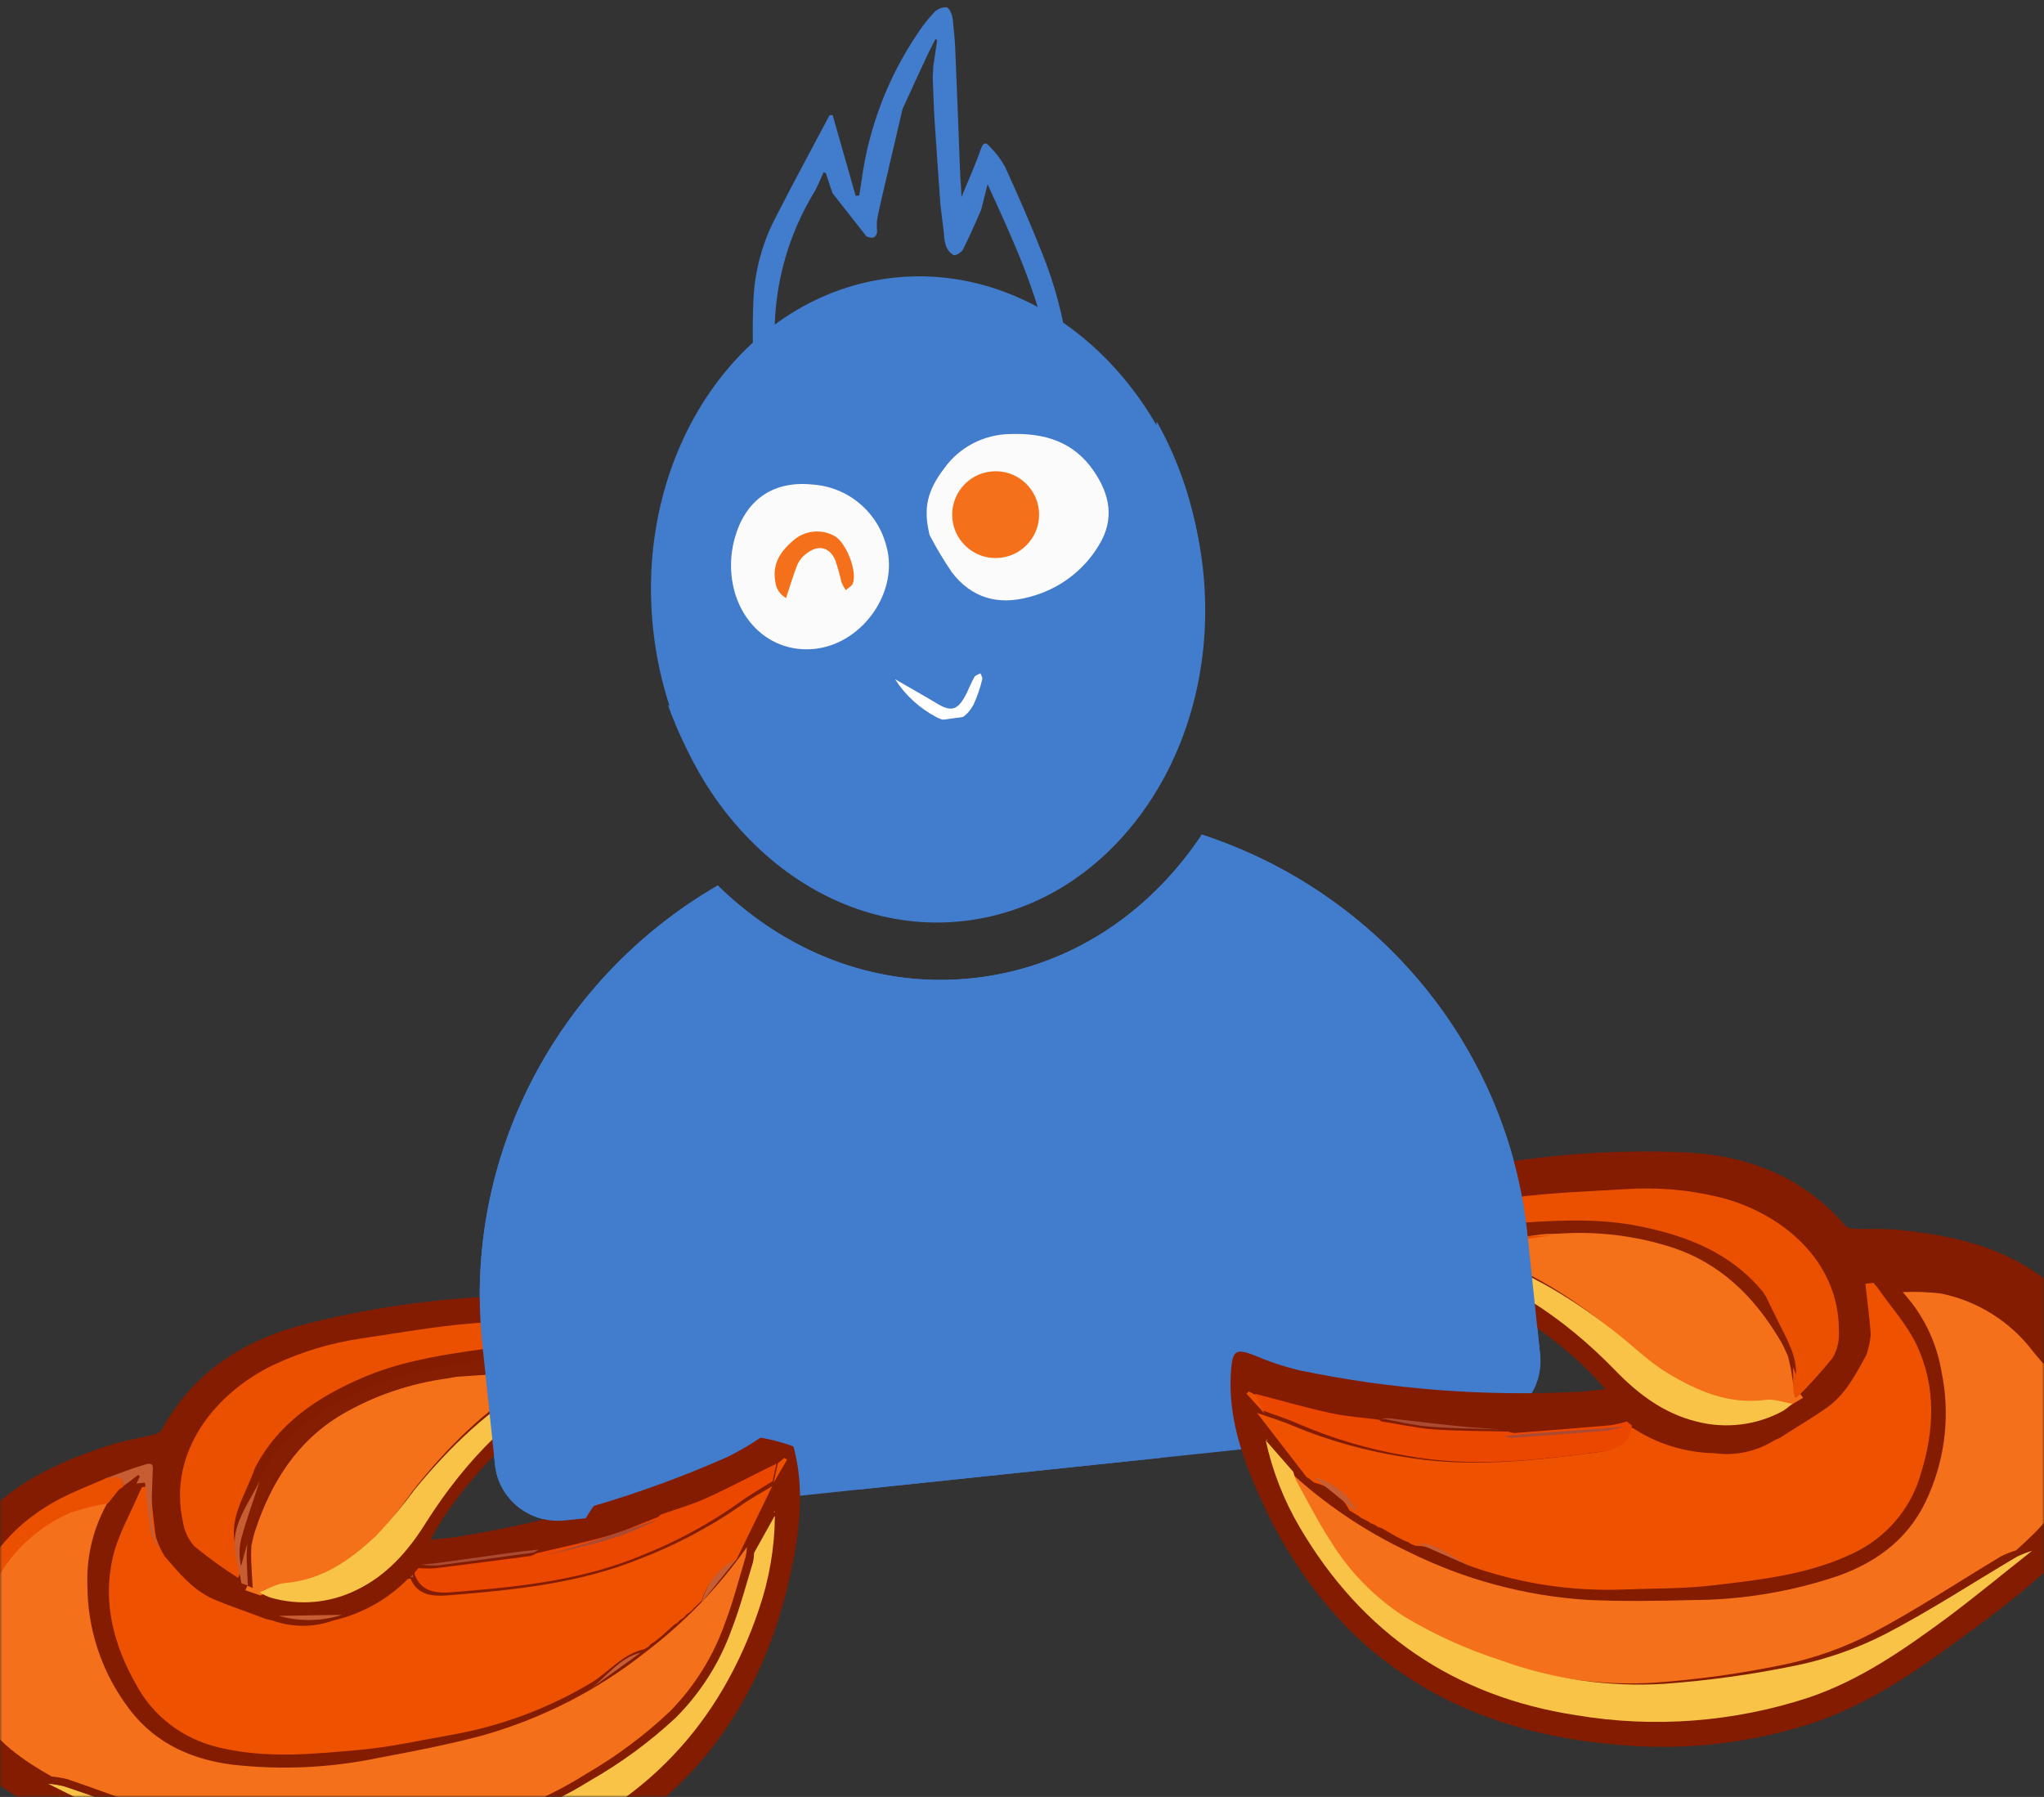<?xml version="1.0" encoding="UTF-8"?>
<svg width="480px" height="422px" viewBox="0 0 480 422" version="1.1" xmlns="http://www.w3.org/2000/svg" xmlns:xlink="http://www.w3.org/1999/xlink">
    <rect x="0" y="0" width="480" height="422" fill="#333333" stroke="none"/>
    <title>Group 2 Copy</title>
    <defs>
        <rect id="path-1" x="0" y="0" width="480" height="422"></rect>
    </defs>
    <g id="Welcome" stroke="none" stroke-width="1" fill="none" fill-rule="evenodd">
        <g id="1200-copy-39" transform="translate(-196, -755)">
            <g id="Group-2-Copy" transform="translate(196, 755)">
                <g id="Bitmap">
                    <mask id="mask-2" fill="white">
                        <use xlink:href="#path-1"></use>
                    </mask>
                    <g id="Mask"></g>
                    <g id="Manage_users" mask="url(#mask-2)">
                        <g transform="translate(226.983, 226.065) rotate(49) translate(-226.983, -226.065) translate(-124.017, -141.435)" id="Group">
                            <g transform="translate(350.79, 367.686) scale(-1, 1) rotate(55) translate(-350.79, -367.686) translate(59.79, 143.686)">
                                <path d="M346.928,199.932 C346.538,200.409 346.162,200.902 345.756,201.363 C330.93,218.454 311.054,227.853 289.801,227.853 C268.548,227.853 248.656,218.454 233.83,201.363 C233.424,200.902 233.048,200.409 232.657,199.932 C192.402,217.979 166.52,257.438 166.397,300.956 L166.397,329.784 C166.397,337.907 173.09,344.491 181.347,344.491 L398.239,344.491 C406.496,344.491 413.189,337.907 413.189,329.784 L413.189,300.956 C413.066,257.438 387.184,217.979 346.928,199.932 L346.928,199.932 Z" id="Path" fill="#427CCC" fill-rule="nonzero"></path>
                                <path d="M290.808,214.284 C307.9,214.284 323.439,206.53 334.969,193.985 C347.742,180.106 355.745,160.303 355.745,138.298 C355.745,96.428 326.672,62.312 290.808,62.312 C254.943,62.312 225.854,96.335 225.854,138.298 C225.854,160.303 233.857,180.168 246.63,193.985 C258.222,206.577 273.73,214.284 290.808,214.284 Z" id="Path" fill="#427CCC" fill-rule="nonzero"></path>
                                <path d="M40.164,279.294 C39.915,286.416 39.636,293.538 39.651,300.676 C39.499,307.667 40.615,314.627 42.944,321.219 C43.503,322.68 44.28,324.064 44.979,325.526 C45.398,325.417 45.677,325.417 45.833,325.277 C55.151,315.947 67.002,312.028 79.442,309.4 C82.952,308.654 86.571,308.498 90.143,307.985 C90.854,307.906 91.512,307.569 91.991,307.036 C100.813,294.3 113.486,288.065 128.318,285.903 C148.358,282.998 168.706,282.929 188.765,285.701 C199.008,286.992 208.603,291.418 216.24,298.375 C219.532,301.36 219.594,301.594 217.917,305.886 C212.916,305.886 207.884,305.652 202.883,305.886 C193.564,306.399 185.457,310.426 177.614,315.092 C168.73,320.379 157.206,331.264 152.081,339.366 C154.022,339.366 155.808,339.366 157.61,339.366 C179.92,338.24 201.989,334.21 223.26,327.377 C226.724,326.126 230.08,324.592 233.293,322.789 C237.222,320.768 238.092,321.234 238.915,325.479 C240.654,334.577 239.163,343.456 236.601,352.087 C224.968,391.57 198.534,414.88 158.402,422.624 C143.301,425.711 127.733,425.711 112.632,422.624 C100.906,420.136 90.267,415.005 80.017,409.126 C67.592,402.004 55.167,394.82 44.295,385.241 C37.653,379.445 33.255,371.497 31.87,362.785 C31.134,360.403 29.533,358.383 27.382,357.125 C18.063,351.247 12.084,342.585 7.191,333.146 C0.063,319.399 -1.848,304.937 2.92,289.946 C5.234,282.318 10.035,275.687 16.557,271.114" id="Path" fill="#831C00" fill-rule="nonzero"></path>
                                <path d="M223.531,352.819 L224.157,352.304 L234.202,335.65 L234.202,335.65 L237.707,330.968 C237.534,330.812 237.362,330.656 237.175,330.515 L235.61,331.53 C229.883,333.652 224.219,335.947 218.399,337.851 C214.612,339.1 210.575,339.771 206.742,340.707 L206.241,341.176 L206.241,341.176 C205.646,341.176 205.068,341.254 204.489,341.363 C198.856,342.502 193.223,343.72 187.575,344.812 C183.835,345.546 180.064,346.108 176.309,346.763 L176.309,346.763 C173.962,346.763 171.615,346.763 169.268,346.763 C163.572,346.904 157.893,347.091 152.197,347.247 C150.773,347.247 149.334,347.247 147.91,347.247 L147.91,347.247 L146.877,348.262 L146.877,348.262 L146.267,348.746 C140.986,353.184 134.531,356.003 127.679,356.862 L113.394,355.301 L113.394,355.301 L111.829,354.755 L109.81,353.709 C106.681,352.148 103.348,350.587 100.235,348.777 C95.541,346.061 92.646,341.519 89.657,337.164 C89.103,334.886 88.768,332.56 88.656,330.219 C88.828,326.051 89.454,321.899 89.986,317.732 C90.127,316.515 90.628,315.016 88.656,315.406 C85.527,316.015 82.523,316.967 79.456,317.826 L79.456,317.826 L77.891,318.325 C74.762,319.371 71.46,320.245 68.362,321.447 C54.374,326.972 45.659,337.055 42.107,351.664 C40.542,358.204 40.417,364.588 43.343,370.909 C46.707,378.167 52.497,383.053 58.787,387.532 C65.89,392.074 72.869,396.804 80.097,401.111 C90.847,407.495 101.784,413.598 114.113,416.486 C132.186,420.477 150.969,419.941 168.783,414.925 C196.681,407.511 216.552,390.248 228.365,363.948 C231.446,357.2 233.442,350.01 234.28,342.643 L234.483,342.315 L234.202,342.565 L228.569,350.65 C220.966,359.353 212.063,366.834 202.173,372.829 C189.679,380.746 175.725,386.095 161.132,388.562 C152.995,389.811 144.75,390.529 136.519,391.185 C124.754,392.392 112.87,391.691 101.33,389.109 C91.191,386.627 83.023,381.429 77.86,372.127 C72.944,363.421 70.851,353.41 71.867,343.47 C72.309,336.372 74.81,329.556 79.065,323.85 L80.974,321.915 L82.022,320.869 L82.022,320.869 L83.008,320.323 L83.008,320.323 L86.763,317.826 L87.076,318.231 L86.184,319.933 C85.902,320.354 85.605,320.76 85.355,321.197 C82.695,326.145 79.331,330.843 77.531,336.087 C73.995,346.56 75.575,357.08 79.847,367.101 C83.043,375.21 89.625,381.525 97.872,384.395 C108.684,388.281 119.887,388.313 131.059,388.469 C138.178,388.578 145.313,387.688 152.448,387.204 C164.446,386.375 176.179,383.287 187.027,378.105 L200.201,371.456 L200.201,371.456 L201.203,370.925 L201.203,370.925 L201.735,370.441 L201.735,370.441 L202.752,369.91 L202.752,369.91 L204.317,368.88 L207.681,366.383 L208.791,365.852 L208.791,365.852 L209.323,365.337 L209.323,365.337 L210.34,364.791 L210.34,364.791 L210.872,364.291 L210.872,364.291 L212.437,363.277 L212.437,363.277 L212.953,362.762 L212.953,362.762 L214.972,361.201 L214.972,361.201 L222.576,353.631 L222.576,353.631 L223.077,353.132 L223.077,353.132 L223.593,352.616 L223.531,352.819 Z" id="Path" fill="#831C00" fill-rule="nonzero"></path>
                                <path d="M189.853,304.272 L207.287,300.518 L205.502,299.736 C202.832,298.563 200.224,297.202 197.476,296.232 C187.525,292.729 177.092,292.635 166.753,292.385 C158.059,292.166 149.349,292.791 140.671,293.182 C133.388,293.451 126.187,294.822 119.309,297.249 C105.213,302.285 92.39,315.017 94.284,331.878 C94.373,334.051 95.091,336.149 96.348,337.916 C99.328,340.94 102.479,343.786 105.787,346.44 L109.187,348.004 C109.899,348.56 110.657,349.052 111.454,349.475 C117.879,352.221 125.107,352.367 131.636,349.881 C139.072,347.16 144.552,341.826 149.272,335.71 C160.108,321.68 173.118,310.591 189.853,304.272 Z" id="Path" fill="#831C00" fill-rule="nonzero"></path>
                                <path d="M207.644,366.348 L204.298,368.777 L202.742,369.78 L202.742,369.78 L201.73,370.296 L201.73,370.296 L201.201,370.767 L201.201,370.767 L200.205,371.283 L200.205,371.283 C195.008,371.845 191.475,375.611 187.102,377.752 C176.314,382.794 164.645,385.798 152.711,386.605 C145.615,387.076 138.519,387.942 131.439,387.835 C120.328,387.684 109.185,387.653 98.432,383.872 C90.212,381.08 83.652,374.923 80.474,367.016 C76.226,357.267 74.654,347.032 78.171,336.842 C79.945,331.74 83.291,327.169 85.952,322.355 C86.201,321.93 86.497,321.535 86.777,321.125 L88.691,321.125 C88.691,325.392 88.535,329.264 88.691,333.122 C89.004,334.753 89.527,336.34 90.247,337.844 C93.219,342.081 96.036,346.5 100.767,349.142 C103.879,350.889 107.116,352.362 110.29,353.941 L112.298,354.958 L113.854,355.49 L113.854,355.49 C118.25,357.643 123.292,358.182 128.062,357.009 C134.876,356.173 141.297,353.43 146.549,349.112 L147.171,349.112 C148.385,353.334 152.182,353.85 155.559,353.926 C170.965,354.306 186.387,354.427 201.388,350.069 C209.872,347.775 218.047,344.507 225.742,340.335 C228.387,338.816 231.219,337.677 233.958,336.356 L223.968,352.544 L223.345,353.045 L223.345,353.045 L222.832,353.546 L222.832,353.546 L222.334,354.032 L222.334,354.032 C218.807,355.253 216.029,357.958 214.771,361.397 L214.771,361.397 L212.763,362.916 L212.763,362.916 L212.25,363.417 L212.25,363.417 L210.694,364.404 L210.694,364.404 L210.165,364.89 L210.165,364.89 L209.153,365.421 L209.153,365.421 L208.624,365.923 L208.624,365.923 L207.644,366.348 Z" id="Path" fill="#EE5200" fill-rule="nonzero"></path>
                                <path d="M80.198,324.002 C75.991,329.658 73.518,336.415 73.081,343.451 C72.076,353.304 74.146,363.228 79.007,371.858 C84.066,381.141 92.143,386.231 102.215,388.692 C113.627,391.252 125.378,391.947 137.012,390.749 C145.151,390.1 153.305,389.388 161.35,388.15 C175.781,385.704 189.579,380.402 201.934,372.554 C211.713,366.611 220.518,359.195 228.036,350.568 C227.94,351.298 227.779,352.017 227.556,352.718 C225.436,357.778 223.518,362.961 221.042,367.85 C217.515,375.244 212.408,381.772 206.08,386.974 C199.517,391.978 192.399,396.209 184.868,399.584 C173.322,405.301 160.713,408.552 147.843,409.13 C137.599,409.466 127.344,409.12 117.146,408.094 C109.871,407.361 102.73,405.643 95.918,402.988 C84.948,398.625 74.427,393.101 63.689,388.119 C62.502,387.681 61.281,387.34 60.038,387.098 C53.849,382.657 48.093,377.815 44.767,370.62 C41.874,364.354 42.028,358.025 43.545,351.543 C46.097,348.077 48.836,344.735 51.157,341.13 C55.707,333.571 62.859,327.932 71.271,325.271 C74.207,324.607 77.193,324.183 80.198,324.002 L80.198,324.002 Z" id="Path" fill="#F4701A" fill-rule="nonzero"></path>
                                <path d="M109.441,347.815 L106.056,346.231 L106.658,345.202 L107.848,345.899 C107.957,343.65 108.034,341.497 108.173,339.359 C108.25,338.219 108.436,337.095 108.575,335.97 C108.961,334.862 109.286,333.738 109.765,332.677 C114.758,321.592 121.883,312.551 133.105,307.483 C141.358,303.792 150.225,301.754 159.227,301.482 C164.096,301.704 168.949,301.83 173.818,302.163 C175.982,302.305 178.13,302.828 180.279,303.176 C179.674,303.611 179.045,304.008 178.393,304.364 C166.6,309.795 156.63,317.839 147.557,327.166 C144.218,330.602 141.173,334.45 137.448,337.38 C131.003,342.479 124.032,346.596 115.36,346.326 C113.397,346.2 111.419,347.261 109.441,347.815 Z" id="Path" fill="#F47019" fill-rule="nonzero"></path>
                                <path d="M182.016,303.808 C179.859,303.466 177.703,302.953 175.531,302.813 C170.643,302.487 165.772,302.362 160.885,302.145 C166.687,301.663 172.505,301.244 178.292,300.7 C181.628,300.374 184.932,299.845 188.237,299.41 L188.237,298.524 C187.386,298.375 186.525,298.287 185.662,298.26 C179.456,298.385 173.25,298.509 167.122,298.758 C158.511,299.115 149.916,299.768 141.646,302.347 C130.693,305.75 120.763,310.846 114.185,320.853 L113.673,321.925 L113.673,321.925 C111.718,325.748 109.019,329.384 108.01,333.44 C107.111,337.076 108.01,341.209 108.15,345.047 L107.545,346.057 C104.239,343.42 101.089,340.592 98.112,337.588 C96.855,335.833 96.138,333.748 96.049,331.59 C94.156,314.84 106.909,302.192 121.058,297.188 C127.932,294.777 135.128,293.415 142.407,293.148 C151.079,292.76 159.783,292.138 168.471,292.356 C178.804,292.604 189.23,292.697 199.175,296.178 C201.921,297.141 204.528,298.493 207.196,299.659 C203.612,299.477 200.019,299.544 196.444,299.861 C192.763,300.616 189.135,301.612 185.584,302.844 L182.016,303.808 Z" id="Path" fill="#EB5000" fill-rule="nonzero"></path>
                                <path d="M56.311,387.591 C57.574,387.833 58.815,388.175 60.022,388.613 C70.935,393.597 81.627,399.122 92.775,403.487 C99.698,406.143 106.955,407.862 114.348,408.595 C124.712,409.621 135.134,409.968 145.544,409.632 C158.599,409.059 171.391,405.823 183.108,400.128 C190.765,396.737 197.998,392.489 204.666,387.468 C211.085,382.245 216.259,375.699 219.824,368.291 C222.34,363.4 224.289,358.215 226.443,353.153 C226.671,352.452 226.834,351.732 226.931,351.002 L232.591,342.984 L232.591,342.984 C231.789,350.334 229.81,357.511 226.726,364.251 C214.855,390.331 194.886,407.449 166.85,414.801 C148.948,419.776 130.073,420.308 111.911,416.349 C99.52,413.532 88.53,407.434 77.727,401.103 C70.447,396.754 63.45,392.111 56.311,387.591 Z" id="Path" fill="#F9C347" fill-rule="nonzero"></path>
                                <path d="M232.526,335.955 C229.819,337.304 227.02,338.498 224.406,340.018 C216.801,344.279 208.722,347.615 200.338,349.958 C185.513,354.408 170.273,354.284 155.048,353.896 C151.711,353.819 147.959,353.292 146.759,348.981 C146.759,348.81 146.759,348.64 146.759,348.454 L146.759,348.454 L147.774,347.446 L147.774,347.446 C149.063,347.697 150.369,347.858 151.68,347.926 C159.231,347.802 166.797,347.585 174.348,347.384 C174.816,347.294 175.268,347.132 175.686,346.903 L175.686,346.903 C181.546,346.128 187.451,345.554 193.264,344.515 C197.278,343.786 201.153,342.422 205.106,341.414 L205.106,341.414 L205.598,340.948 C209.427,340.018 213.287,339.398 217.055,338.111 C222.76,336.219 228.327,333.939 233.971,331.831 L232.603,335.909 L232.526,335.955 Z" id="Path" fill="#EB4700" fill-rule="nonzero"></path>
                                <path d="M180.751,303.731 L184.315,302.758 C185.178,302.912 186.042,303.036 186.905,303.221 C188.067,303.468 189.213,303.793 190.374,304.086 C173.452,310.267 160.218,321.283 149.261,335.203 C144.552,341.244 138.947,346.513 131.428,349.201 C124.826,351.657 117.517,351.513 111.021,348.799 C110.215,348.382 109.448,347.896 108.729,347.347 C110.738,346.806 112.747,345.802 114.741,345.802 C123.548,346.065 130.627,342.048 137.174,337.073 C140.957,334.214 144.049,330.46 147.44,327.107 C156.655,318.007 166.78,310.112 178.758,304.859 C179.445,304.524 180.111,304.148 180.751,303.731 Z" id="Path" fill="#F9C347" fill-rule="nonzero"></path>
                                <path d="M192.31,304.51 C191.217,304.153 190.139,303.759 189.047,303.459 C188.234,303.234 187.422,303.084 186.61,302.897 C189.992,301.424 193.444,300.227 196.946,299.314 C200.349,298.932 203.768,298.85 207.179,299.07 L208.877,300.008 L192.31,304.51 Z" id="Path" fill="#F68B1F" fill-rule="nonzero"></path>
                                <path d="M205.042,340.702 C201.303,341.786 197.636,343.168 193.839,343.843 C188.339,344.896 182.752,345.414 177.208,346.262 C180.7,345.602 184.207,345.037 187.684,344.299 C192.937,343.199 198.175,341.974 203.413,340.828 C203.951,340.781 204.489,340.765 205.042,340.702 Z" id="Path" fill="#AA4A33" fill-rule="nonzero"></path>
                                <path d="M176.615,347.877 C176.197,348.15 175.747,348.344 175.28,348.451 C167.751,348.692 160.206,348.952 152.676,349.1 C151.368,349.018 150.067,348.826 148.781,348.525 C150.176,348.525 151.587,348.525 152.983,348.525 C158.565,348.34 164.132,348.118 169.714,347.951 C172.014,347.858 174.376,347.895 176.615,347.877 Z" id="Path" fill="#AA4A33" fill-rule="nonzero"></path>
                                <path d="M186.755,378.086 C191.089,375.633 194.591,371.317 199.744,370.673 L186.755,378.086 Z" id="Path" fill="#C75D32" fill-rule="nonzero"></path>
                                <path d="M212.935,362.087 C214.479,357.76 217.886,354.357 222.213,352.821 L212.935,362.087 Z" id="Path" fill="#C75D32" fill-rule="nonzero"></path>
                                <path d="M232.215,336.703 L233.696,332.245 L235.361,331.143 C235.56,331.295 235.743,331.465 235.926,331.634 L232.215,336.703 Z" id="Path" fill="#EE5200" fill-rule="nonzero"></path>
                                <path d="M210.869,363.39 L212.724,361.537 L210.869,363.39 Z" id="Path" fill="#C75D32" fill-rule="nonzero"></path>
                                <path d="M207.22,365.039 L209.076,363.835 L207.22,365.039 Z" id="Path" fill="#C75D32" fill-rule="nonzero"></path>
                                <path d="M201.443,370.058 L203.299,368.835 L201.443,370.058 Z" id="Path" fill="#C75D32" fill-rule="nonzero"></path>
                                <path d="M199.648,372.798 L200.836,372.168 L199.648,372.798 Z" id="Path" fill="#C75D32" fill-rule="nonzero"></path>
                                <path d="M200.703,371.28 L201.909,370.649 L200.703,371.28 Z" id="Path" fill="#C75D32" fill-rule="nonzero"></path>
                                <path d="M206.425,366.27 L207.742,365.64 L206.425,366.27 Z" id="Path" fill="#C75D32" fill-rule="nonzero"></path>
                                <path d="M207.545,364.761 L208.751,364.113 L207.545,364.761 Z" id="Path" fill="#C75D32" fill-rule="nonzero"></path>
                                <path d="M199.927,372.77 L200.558,372.195 L199.927,372.77 Z" id="Path" fill="#C75D32" fill-rule="nonzero"></path>
                                <path d="M206.928,340.473 L206.334,341.029 L206.928,340.473 Z" id="Path" fill="#AA4A33" fill-rule="nonzero"></path>
                                <path d="M207.833,364.743 L208.463,364.131 L207.833,364.743 Z" id="Path" fill="#C75D32" fill-rule="nonzero"></path>
                                <path d="M207.833,364.733 L208.463,364.14 L207.833,364.733 Z" id="Path" fill="#C75D32" fill-rule="nonzero"></path>
                                <path d="M210.426,364.288 L211.039,363.676 L210.426,364.288 Z" id="Path" fill="#C75D32" fill-rule="nonzero"></path>
                                <path d="M221.534,351.678 L222.128,351.085 L221.534,351.678 Z" id="Path" fill="#C75D32" fill-rule="nonzero"></path>
                                <path d="M221.525,351.687 L222.137,351.076 L221.525,351.687 Z" id="Path" fill="#C75D32" fill-rule="nonzero"></path>
                                <path d="M222.98,352.75 L223.722,352.139 L222.98,352.75 Z" id="Path" fill="#C75D32" fill-rule="nonzero"></path>
                                <polygon id="Path" fill="#F9C347" fill-rule="nonzero" points="232.154 342.982 232.488 342.686 232.247 343.075"></polygon>
                                <path d="M112.82,320.527 C119.39,310.559 129.309,305.482 140.249,302.092 C148.509,299.523 157.095,298.873 165.696,298.517 C171.895,298.269 178.093,298.146 184.215,298.022 C185.077,298.048 185.937,298.136 186.787,298.285 L186.787,299.167 C183.486,299.601 180.185,300.127 176.854,300.452 C171.073,300.994 165.262,301.411 159.466,301.891 C150.441,302.158 141.55,304.149 133.276,307.757 C122.025,312.71 114.881,321.533 109.875,332.383 C109.395,333.42 109.069,334.519 108.682,335.602 L107.07,340.648 C106.876,338.567 107.07,336.467 107.644,334.457 C109.054,330.108 110.743,325.851 112.293,321.564 L112.293,321.564 L112.82,320.527 Z" id="Path" fill="#861E02" fill-rule="nonzero"></path>
                                <path d="M541.982,285.614 C542.215,292.752 542.51,299.874 542.495,307.012 C542.641,313.999 541.52,320.954 539.187,327.54 C538.627,329.017 537.851,330.401 537.152,331.863 C536.733,331.739 536.453,331.754 536.313,331.599 C526.995,322.268 515.13,318.365 502.706,315.736 C499.196,314.99 495.562,314.834 491.99,314.321 C491.278,314.242 490.621,313.905 490.141,313.373 C481.32,300.636 468.663,294.4 453.816,292.238 C433.777,289.333 413.429,289.265 393.371,292.036 C383.129,293.328 373.534,297.754 365.898,304.711 C362.605,307.696 362.543,307.914 364.221,312.222 C369.221,312.222 374.253,311.989 379.254,312.222 C388.572,312.735 396.679,316.763 404.522,321.428 C413.421,326.716 424.929,337.601 430.054,345.704 C428.113,345.704 426.327,345.704 424.541,345.704 C402.226,344.578 380.153,340.547 358.878,333.714 C355.412,332.447 352.061,330.887 348.861,329.048 C344.916,327.042 344.047,327.493 343.223,331.754 C341.5,340.852 342.991,349.716 345.538,358.362 C357.185,397.832 383.603,421.143 423.749,428.903 C438.85,431.982 454.416,431.982 469.517,428.903 C481.227,426.415 491.865,421.283 502.131,415.404 C514.555,408.282 526.98,401.097 537.851,391.518 C544.501,385.722 548.9,377.766 550.275,369.046 C551.021,366.668 552.62,364.652 554.764,363.385 C564.082,357.523 570.061,348.845 574.953,339.421 C582.082,325.674 583.992,311.211 579.24,296.22 C576.917,288.596 572.118,281.968 565.604,277.387" id="Path" fill="#831C00" fill-rule="nonzero"></path>
                                <path d="M358.302,356.746 L357.676,356.215 L347.636,339.579 L347.636,339.579 C346.478,338.019 345.306,336.458 344.133,334.897 L344.664,334.429 L346.228,335.459 C351.952,337.582 357.614,339.876 363.431,341.702 C367.216,342.95 371.251,343.621 375.083,344.557 L375.583,345.01 L375.583,345.01 C376.165,345.041 376.744,345.103 377.319,345.197 C382.965,346.337 388.579,347.554 394.225,348.646 C397.963,349.364 401.732,349.941 405.485,350.581 L405.485,350.581 C407.831,350.581 410.177,350.581 412.523,350.581 C418.216,350.722 423.908,350.925 429.585,351.065 C431.024,351.065 432.447,351.065 433.871,351.065 L433.871,351.065 L434.918,352.079 L434.918,352.079 L435.544,352.563 C440.818,356.998 447.265,359.816 454.108,360.678 L468.386,359.118 L468.386,359.118 L469.95,358.572 L471.968,357.526 C475.096,355.887 478.442,354.405 481.555,352.594 C486.246,349.879 489.124,345.338 492.111,340.984 C492.671,338.707 493.006,336.381 493.112,334.039 C492.94,329.872 492.314,325.706 491.798,321.554 C491.642,320.337 491.157,318.855 493.112,319.245 C496.24,319.853 499.258,320.805 502.323,321.664 L502.323,321.664 L503.966,322.179 C507.093,323.209 510.393,324.098 513.506,325.3 C527.471,330.809 536.198,340.906 539.733,355.497 C541.296,362.036 541.422,368.434 538.497,374.755 C535.135,382.012 529.348,386.896 523.061,391.375 C515.977,395.916 508.986,400.645 501.76,404.952 C491.032,411.335 480.084,417.437 467.761,420.324 C449.697,424.315 430.923,423.779 413.117,418.763 C385.232,411.351 365.386,394.075 353.563,367.795 C350.482,361.043 348.487,353.849 347.651,346.477 L347.448,346.165 L347.73,346.399 L353.36,354.498 C360.959,363.196 369.858,370.671 379.743,376.659 C392.227,384.583 406.176,389.931 420.765,392.389 C428.913,393.653 437.155,394.371 445.365,395.027 C457.13,396.236 469.014,395.535 480.554,392.951 C490.672,390.47 498.852,385.258 504.012,375.956 C508.931,367.254 511.029,357.245 510.018,347.304 C509.563,340.213 507.059,333.404 502.808,327.703 L500.885,325.737 L499.837,324.676 L499.837,324.676 L498.836,324.145 L498.836,324.145 L495.082,321.664 L494.77,322.054 L495.677,323.77 C495.943,324.192 496.255,324.598 496.49,325.035 C499.149,329.966 502.527,334.679 504.31,339.923 C507.844,350.394 506.28,360.912 502.011,370.931 C498.809,379.036 492.224,385.345 483.979,388.207 C473.188,392.109 461.974,392.14 450.823,392.296 C443.692,392.405 436.56,391.515 429.445,391.032 C417.448,390.195 405.717,387.108 394.866,381.933 L381.698,375.285 L381.698,375.285 L380.681,374.77 L380.681,374.77 L380.165,374.271 L380.165,374.271 L379.149,373.74 L379.149,373.74 L377.585,372.726 L374.222,370.229 L373.096,369.698 L373.096,369.698 L372.565,369.199 L372.565,369.199 L371.564,368.653 L371.564,368.653 L371.032,368.154 L371.032,368.154 L369.468,367.124 L369.468,367.124 L368.952,366.624 L368.952,366.624 L366.919,365.064 L366.919,365.064 L359.303,357.776 L359.303,357.776 L358.802,357.261 L358.802,357.261 L358.302,356.746 L358.302,356.746 Z" id="Path" fill="#831C00" fill-rule="nonzero"></path>
                                <path d="M390.95,309.62 L373.5,305.882 L375.285,305.1 C377.956,303.911 380.564,302.566 383.312,301.596 C393.263,298.092 403.711,297.998 414.035,297.732 C422.729,297.529 431.438,298.154 440.132,298.53 C447.413,298.809 454.613,300.18 461.493,302.597 C475.59,307.649 488.398,320.382 486.504,337.229 C486.415,339.407 485.697,341.51 484.439,343.283 C481.461,346.303 478.315,349.15 475.015,351.808 L471.6,353.372 C470.893,353.935 470.134,354.427 469.333,354.843 C462.931,357.569 455.735,357.715 449.229,355.25 C441.793,352.528 436.313,347.194 431.593,341.062 C420.71,327.046 407.685,315.956 390.95,309.62 Z" id="Path" fill="#831C00" fill-rule="nonzero"></path>
                                <path d="M375.329,371.578 L378.674,374.006 L380.229,374.992 L380.229,374.992 L381.24,375.508 L381.24,375.508 L381.754,375.994 L381.754,375.994 L382.765,376.494 L382.765,376.494 C387.96,377.056 391.491,380.819 395.862,382.959 C406.654,387.991 418.322,390.992 430.254,391.806 C437.332,392.277 444.425,393.142 451.518,393.036 C462.608,392.884 473.761,392.853 484.494,389.06 C492.717,386.263 499.276,380.098 502.445,372.185 C506.691,362.442 508.247,352.214 504.731,342.031 C502.973,336.933 499.614,332.35 496.954,327.554 C496.72,327.129 496.409,326.735 496.145,326.325 L494.232,326.325 C494.232,330.589 494.372,334.459 494.154,338.314 C493.839,339.944 493.317,341.529 492.598,343.033 C489.627,347.267 486.812,351.683 482.099,354.323 C478.988,356.053 475.752,357.525 472.564,359.119 L470.557,360.136 L469.001,360.667 L469.001,360.667 C464.605,362.811 459.568,363.349 454.8,362.184 C447.994,361.346 441.582,358.605 436.336,354.293 L435.698,354.293 C434.501,358.512 430.69,359.028 427.314,359.119 C411.915,359.483 396.5,359.604 381.505,355.249 C373.023,352.969 364.85,349.709 357.161,345.537 C354.533,344.019 351.702,342.881 348.948,341.561 L359.028,357.707 L359.65,358.223 L359.65,358.223 L360.148,358.724 L360.148,358.724 L360.646,359.225 L360.646,359.225 C364.17,360.452 366.948,363.152 368.221,366.585 L368.221,366.585 L370.243,368.103 L370.243,368.103 L370.756,368.588 L370.756,368.588 L372.312,369.59 L372.312,369.59 L372.841,370.075 L372.841,370.075 L373.836,370.606 L373.836,370.606 L374.365,371.092 L374.365,371.092 L375.329,371.578 Z" id="Path" fill="#EE5200" fill-rule="nonzero"></path>
                                <path d="M504.216,328.6 C508.421,334.253 510.898,341.003 511.348,348.035 C512.348,357.891 510.273,367.815 505.407,376.443 C500.364,385.727 492.273,390.833 482.203,393.293 C470.788,395.856 459.033,396.551 447.396,395.351 C439.274,394.702 431.122,393.99 423.062,392.736 C408.631,390.299 394.834,384.996 382.485,377.14 C372.707,371.203 363.904,363.792 356.388,355.168 C356.484,355.898 356.644,356.617 356.868,357.319 C358.987,362.378 360.905,367.562 363.38,372.451 C366.899,379.85 371.994,386.388 378.308,391.607 C384.861,396.625 391.979,400.858 399.517,404.217 C411.087,409.934 423.721,413.175 436.614,413.733 C446.851,414.061 457.098,413.715 467.29,412.697 C474.565,411.968 481.707,410.245 488.514,407.575 C499.498,403.212 510.002,397.703 520.738,392.721 C521.925,392.283 523.146,391.941 524.388,391.7 C530.576,387.259 536.331,382.416 539.657,375.221 C542.55,368.954 542.395,362.61 540.879,356.127 C538.327,352.677 535.588,349.334 533.268,345.729 C528.721,338.164 521.57,332.519 513.157,329.854 C510.216,329.196 507.225,328.777 504.216,328.6 L504.216,328.6 Z" id="Path" fill="#F4701A" fill-rule="nonzero"></path>
                                <path d="M471.194,354.536 L474.579,352.953 L473.976,351.924 L472.801,352.62 C472.693,350.372 472.616,348.218 472.477,346.08 C472.4,344.94 472.214,343.816 472.075,342.692 C471.673,341.583 471.349,340.459 470.869,339.382 C465.877,328.298 458.751,319.272 447.545,314.189 C439.286,310.502 430.413,308.47 421.408,308.203 C416.554,308.409 411.686,308.552 406.832,308.868 C404.653,309.027 402.52,309.534 400.356,309.882 C400.959,310.324 401.588,310.726 402.241,311.085 C414.05,316.517 424.005,324.561 433.078,333.888 C436.236,337.504 439.613,340.915 443.186,344.101 C449.632,349.2 456.603,353.317 465.274,353.048 C467.237,352.921 469.231,353.982 471.194,354.536 Z" id="Path" fill="#F47019" fill-rule="nonzero"></path>
                                <path d="M401.462,307.619 C403.635,307.277 405.776,306.78 407.963,306.625 C412.835,306.314 417.722,306.174 422.594,305.972 C416.791,305.491 410.989,305.071 405.186,304.527 C401.866,304.201 398.546,303.673 395.241,303.222 L395.241,302.352 C396.093,302.206 396.953,302.112 397.816,302.073 C404.022,302.213 410.228,302.321 416.434,302.586 C425.029,302.943 433.625,303.595 441.894,306.159 C452.847,309.577 462.777,314.657 469.355,324.677 L469.867,325.749 L469.867,325.749 C471.822,329.571 474.521,333.222 475.514,337.277 C476.43,340.896 475.514,345.044 475.375,348.882 L475.98,349.892 C479.286,347.255 482.435,344.428 485.413,341.425 C486.67,339.664 487.387,337.575 487.476,335.412 C489.369,318.68 476.616,306.034 462.482,301.016 C455.606,298.616 448.411,297.255 441.134,296.977 C432.445,296.604 423.742,295.983 415.053,296.185 C404.736,296.449 394.295,296.542 384.35,300.022 C381.604,300.985 378.997,302.321 376.329,303.502 C379.912,303.315 383.505,303.377 387.08,303.689 C390.759,304.456 394.386,305.452 397.941,306.671 L401.462,307.619 Z" id="Path" fill="#EB5000" fill-rule="nonzero"></path>
                                <path d="M525.372,393.308 C524.109,393.55 522.869,393.892 521.663,394.33 C510.755,399.317 500.083,404.831 488.924,409.198 C482.008,411.87 474.753,413.595 467.361,414.324 C457.006,415.343 446.595,415.69 436.194,415.362 C423.144,414.784 410.358,411.541 398.647,405.837 C390.988,402.474 383.756,398.238 377.099,393.215 C370.676,387.974 365.499,381.408 361.932,373.98 C359.418,369.086 357.469,363.898 355.315,358.833 C355.088,358.132 354.925,357.411 354.828,356.681 L349.17,348.643 L349.092,348.72 C349.931,356.036 351.936,363.176 355.033,369.876 C366.914,395.956 386.859,413.101 414.882,420.457 C432.776,425.435 451.643,425.967 469.797,422.006 C482.182,419.172 493.184,413.085 503.965,406.751 C511.242,402.507 518.252,397.815 525.372,393.308 Z" id="Path" fill="#F9C347" fill-rule="nonzero"></path>
                                <path d="M348.864,340.464 C351.586,341.819 354.385,343.018 356.984,344.545 C364.586,348.827 372.666,352.174 381.051,354.515 C395.876,358.986 411.117,358.861 426.342,358.487 C429.679,358.394 433.446,357.864 434.631,353.533 C434.631,353.362 434.631,353.191 434.631,353.019 L434.631,353.019 L433.6,352.007 L433.6,352.007 C432.312,352.263 431.006,352.419 429.694,352.474 C422.143,352.349 414.577,352.147 407.026,351.944 C406.56,351.846 406.11,351.684 405.688,351.462 L405.688,351.462 C399.829,350.683 393.923,350.122 388.11,349.063 C384.112,348.346 380.221,346.975 376.284,345.947 L376.284,345.947 L375.792,345.495 C371.978,344.561 368.103,343.937 364.335,342.644 C358.629,340.744 353.062,338.454 347.418,336.413 C347.88,337.769 348.341,339.139 348.787,340.51 L348.864,340.464 Z" id="Path" fill="#EB4700" fill-rule="nonzero"></path>
                                <path d="M399.281,310.132 L395.709,309.174 C394.844,309.328 393.979,309.436 393.129,309.622 C391.949,309.885 390.8,310.194 389.652,310.487 C406.535,316.747 419.736,327.704 430.75,341.614 C435.47,347.673 441.087,352.943 448.624,355.632 C455.217,358.068 462.511,357.924 469,355.23 C469.811,354.819 470.581,354.333 471.297,353.777 C469.299,353.236 467.269,352.232 465.271,352.232 C456.444,352.495 449.348,348.476 442.787,343.5 C439.149,340.39 435.712,337.061 432.496,333.531 C423.26,324.428 413.127,316.53 401.106,311.276 C400.475,310.931 399.865,310.549 399.281,310.132 Z" id="Path" fill="#F9C347" fill-rule="nonzero"></path>
                                <path d="M504.504,329.275 C507.511,329.454 510.499,329.87 513.439,330.521 C521.904,333.171 529.1,338.783 533.675,346.303 C536.01,349.887 538.765,353.21 541.334,356.64 C537.816,342.288 529.13,332.305 515.229,326.875 C512.116,325.676 508.894,324.799 505.734,323.799 L504.099,323.291 L504.099,323.291 C502.387,323.368 500.13,322.707 500.566,325.768 L500.566,325.768 L501.562,326.291 L501.562,326.291 L502.605,327.337 L504.504,329.275 Z" id="Path" fill="#EB5000" fill-rule="nonzero"></path>
                                <path d="M390.474,308.787 C391.552,308.43 392.63,308.054 393.738,307.734 C394.535,307.509 395.347,307.377 396.159,307.189 C392.776,305.714 389.324,304.508 385.823,303.58 C382.42,303.204 379.001,303.128 375.59,303.354 L373.892,304.294 L390.474,308.787 Z" id="Path" fill="#F68B1F" fill-rule="nonzero"></path>
                                <path d="M496.758,323.384 L496.432,323.749 L497.376,325.354 L495.374,325.354 C495.374,329.454 495.52,333.175 495.292,336.882 C494.963,338.449 494.416,339.974 493.664,341.42 C494.247,339.291 494.596,337.116 494.706,334.926 C494.527,331.03 493.876,327.134 493.338,323.252 C493.176,322.114 492.671,320.728 494.706,321.093 C497.962,321.662 501.105,322.552 504.296,323.355 C502.505,323.428 500.144,322.8 500.6,325.704 L496.758,323.384 Z M495.471,323.063 C495.471,323.063 495.569,323.063 495.618,323.063 L495.357,322.873 L495.26,322.669 L495.374,322.858 C495.398,322.932 495.437,323.001 495.488,323.063 L495.471,323.063 Z" id="Shape" fill="#C75D32" fill-rule="nonzero"></path>
                                <path d="M376.803,346.803 C380.53,347.887 384.213,349.269 387.998,349.944 C393.501,351.012 399.091,351.515 404.637,352.363 C401.143,351.719 397.635,351.138 394.156,350.415 C388.901,349.316 383.674,348.091 378.419,346.944 C377.883,346.865 377.344,346.818 376.803,346.803 Z" id="Path" fill="#AA4A33" fill-rule="nonzero"></path>
                                <path d="M405.078,350.655 C405.499,350.92 405.948,351.113 406.412,351.23 C413.942,351.471 421.487,351.712 429.016,351.86 C430.325,351.795 431.627,351.609 432.912,351.304 C431.516,351.304 430.121,351.304 428.71,351.304 C423.143,351.137 417.561,350.896 411.979,350.73 C409.679,350.637 407.348,350.655 405.078,350.655 Z" id="Path" fill="#AA4A33" fill-rule="nonzero"></path>
                                <path d="M396.754,384.642 C392.419,382.189 388.918,377.873 383.765,377.229 L396.754,384.642 Z" id="Path" fill="#C75D32" fill-rule="nonzero"></path>
                                <path d="M368.299,366.966 C366.74,362.643 363.337,359.245 359.021,357.7 L368.299,366.966 Z" id="Path" fill="#C75D32" fill-rule="nonzero"></path>
                                <path d="M452.539,361.077 C457.523,362.096 462.789,361.625 467.384,359.749 L452.539,361.077 Z" id="Path" fill="#C75D32" fill-rule="nonzero"></path>
                                <path d="M348.569,340.818 C348.086,339.331 347.587,337.843 347.088,336.373 L345.424,335.258 L344.858,335.765 C346.089,337.438 347.338,339.128 348.569,340.818 Z" id="Path" fill="#EE5200" fill-rule="nonzero"></path>
                                <path d="M369.148,366.449 L367.292,364.595 L369.148,366.449 Z" id="Path" fill="#C75D32" fill-rule="nonzero"></path>
                                <path d="M371.123,369.778 L369.268,368.555 L371.123,369.778 Z" id="Path" fill="#C75D32" fill-rule="nonzero"></path>
                                <path d="M380.243,376.147 L378.388,374.942 L380.243,376.147 Z" id="Path" fill="#C75D32" fill-rule="nonzero"></path>
                                <path d="M434.79,353.086 L436.034,354.291 L434.79,353.086 Z" id="Path" fill="#AA4A33" fill-rule="nonzero"></path>
                                <path d="M502.012,328.061 L500.769,326.801 L502.012,328.061 Z" id="Path" fill="#C75D32" fill-rule="nonzero"></path>
                                <path d="M502.591,324.089 L504.447,324.701 L502.591,324.089 Z" id="Path" fill="#C75D32" fill-rule="nonzero"></path>
                                <path d="M468.839,359.939 L470.694,359.29 L468.839,359.939 Z" id="Path" fill="#C75D32" fill-rule="nonzero"></path>
                                <path d="M382.503,375.395 L381.297,374.783 L382.503,375.395 Z" id="Path" fill="#C75D32" fill-rule="nonzero"></path>
                                <path d="M380.983,374.341 L379.777,373.711 L380.983,374.341 Z" id="Path" fill="#C75D32" fill-rule="nonzero"></path>
                                <path d="M375.423,372.67 L374.087,372.04 L375.423,372.67 Z" id="Path" fill="#C75D32" fill-rule="nonzero"></path>
                                <path d="M373.829,371.616 L372.642,370.968 L373.829,371.616 Z" id="Path" fill="#C75D32" fill-rule="nonzero"></path>
                                <path d="M500.464,326.683 L499.276,326.053 L500.464,326.683 Z" id="Path" fill="#C75D32" fill-rule="nonzero"></path>
                                <path d="M435.032,353.383 C435.032,353.587 435.032,353.79 435.032,353.994 L435.792,353.994 L435.032,353.383 Z" id="Path" fill="#AA4A33" fill-rule="nonzero"></path>
                                <path d="M382.206,375.386 L381.594,374.793 L382.206,375.386 Z" id="Path" fill="#C75D32" fill-rule="nonzero"></path>
                                <path d="M377.655,344.909 L378.248,345.447 L377.655,344.909 Z" id="Path" fill="#AA4A33" fill-rule="nonzero"></path>
                                <path d="M373.551,371.589 L372.92,370.996 L373.551,371.589 Z" id="Path" fill="#C75D32" fill-rule="nonzero"></path>
                                <path d="M372.031,370.526 L371.4,369.933 L372.031,370.526 Z" id="Path" fill="#C75D32" fill-rule="nonzero"></path>
                                <path d="M368.982,368.4 L368.369,367.807 L368.982,368.4 Z" id="Path" fill="#C75D32" fill-rule="nonzero"></path>
                                <path d="M361.981,358.994 L361.387,358.383 L361.981,358.994 Z" id="Path" fill="#C75D32" fill-rule="nonzero"></path>
                                <path d="M361.981,358.994 L361.387,358.383 L361.981,358.994 Z" id="Path" fill="#C75D32" fill-rule="nonzero"></path>
                                <path d="M360.535,357.941 L359.793,357.311 L360.535,357.941 Z" id="Path" fill="#C75D32" fill-rule="nonzero"></path>
                                <polygon id="Path" fill="#F9C347" fill-rule="nonzero" points="349.235 347.696 348.901 347.418 349.143 347.789"></polygon>
                                <path d="M468.486,327.119 C461.919,317.132 452.007,312.069 441.073,308.663 C432.818,306.108 424.237,305.458 415.657,305.101 C409.462,304.838 403.267,304.73 397.071,304.59 C396.247,304.614 395.425,304.686 394.609,304.807 L394.609,305.674 C397.908,306.123 401.222,306.65 404.537,306.975 C410.329,307.517 416.122,307.935 421.914,308.415 C430.938,308.676 439.828,310.663 448.104,314.268 C459.333,319.238 466.473,328.048 471.475,338.902 C471.956,339.955 472.281,341.054 472.684,342.138 C473.226,343.826 473.768,345.529 474.325,347.217 C474.519,345.136 474.33,343.037 473.768,341.023 C472.358,336.672 470.67,332.414 469.121,328.11 L469.121,328.11 L468.486,327.119 Z" id="Path" fill="#861E02" fill-rule="nonzero"></path>
                                <path d="M468.566,327.831 C470.481,332.2 472.606,336.522 474.31,340.938 C475.005,342.982 475.238,345.112 474.999,347.225 C474.31,345.511 473.64,343.783 472.97,342.07 C473.142,343.185 473.372,344.301 473.468,345.433 C473.64,347.555 473.736,349.692 473.87,351.924 L475.325,351.232 C475.478,347.303 476.627,343.154 475.497,339.492 C474.31,335.39 471.036,331.697 468.566,327.831 Z" id="Path" fill="#C75D32" fill-rule="nonzero"></path>
                                <path d="M470.225,325.573 L470.838,326.852 L470.225,325.573 Z" id="Path" fill="#C75D32" fill-rule="nonzero"></path>
                                <path d="M492.596,323.532 C492.622,323.612 492.659,323.687 492.707,323.755 C492.707,323.755 492.819,323.755 492.874,323.755 L492.577,323.514 L492.596,323.532 Z" id="Path" fill="#831C00" fill-rule="nonzero"></path>
                                <polygon id="Path" fill="#831C00" fill-rule="nonzero" points="492.772 323.764 492.661 323.505 492.791 323.745"></polygon>
                                <path d="M288.866,123.294 C287.632,126.437 286.212,129.506 284.613,132.485 C280.663,138.996 274.683,141.455 267.104,140.21 C260.057,139.179 253.722,135.409 249.515,129.742 C245.262,124.161 245.741,118.328 248.939,112.4 C252.937,104.975 259.557,102.231 267.631,101.68 C273.711,101.137 279.689,103.478 283.733,107.986 C288.307,112.826 289.746,116.814 288.866,123.294 Z" id="Path" fill="#FCFBFB" fill-rule="nonzero"></path>
                                <path d="M335.749,132.079 C333.965,141.273 326.862,147.296 318.006,147.05 C307.001,146.744 297.444,135.742 299.212,124.939 C300.38,116.628 306.758,110.03 314.988,108.619 C324.622,106.596 331.207,111.117 334.377,119.07 C336.05,123.188 336.525,127.7 335.749,132.079 L335.749,132.079 Z" id="Path" fill="#FCFBFB" fill-rule="nonzero"></path>
                                <line x1="246.41" y1="297.311" x2="245" y2="298.571" id="Path" fill="#EB5000" fill-rule="nonzero"></line>
                                <path d="M300.47,156.12 C298.491,160.094 295.451,163.521 291.644,166.068 C287.897,168.411 284.816,167.005 282.734,163.929 C281.668,162.121 280.787,160.223 280.103,158.259 C279.936,157.885 280.286,157.322 280.386,156.838 C280.902,157.073 281.618,157.166 281.902,157.557 C282.834,158.884 283.567,160.352 284.45,161.695 C286.764,165.022 288.28,165.147 291.577,162.601 C294.475,160.415 297.489,158.306 300.47,156.12 Z" id="Path" fill="#FFFFFF" fill-rule="nonzero"></path>
                                <path d="M323.935,134.48 C322.72,131.827 321.688,129.257 320.39,126.817 C319.754,125.819 318.865,125.001 317.811,124.443 C315.032,122.806 312.553,123.674 311.538,126.735 C311.119,128.533 310.808,130.354 310.606,132.187 C310.405,132.858 310.131,133.506 309.791,134.119 C309.175,133.661 308.31,133.334 307.993,132.728 C306.629,130.141 308.393,123.444 310.856,121.365 C313.854,119.082 318.041,119.082 321.039,121.365 C324.367,123.674 326.397,126.441 326.031,130.534 C326.013,132.103 325.234,133.569 323.935,134.48 Z" id="Path" fill="#F4701A" fill-rule="nonzero"></path>
                                <ellipse id="Oval" fill="#F4701A" fill-rule="nonzero" cx="272.941" cy="120.152" rx="10.206" ry="10.193"></ellipse>
                                <path d="M346.928,199.932 C346.538,200.409 346.162,200.902 345.756,201.363 C330.93,218.454 311.054,227.853 289.801,227.853 C268.548,227.853 248.656,218.454 233.83,201.363 C233.424,200.902 233.048,200.409 232.657,199.932 C192.402,217.979 166.52,257.438 166.397,300.956 L166.397,329.784 C166.403,330.678 166.497,331.57 166.678,332.446 C167.742,332.353 168.805,332.307 169.884,332.307 C174.832,332.292 179.739,333.19 184.35,334.953 C191.778,323.539 205.212,315.709 219.068,315.709 C237.834,315.709 252.518,328.015 257.726,344.491 L328.631,344.491 C336.448,334.577 348.393,328.659 361.144,328.385 C373.871,328.356 385.835,334.35 393.297,344.491 L398.239,344.491 C406.496,344.491 413.189,337.907 413.189,329.784 L413.189,300.956 C413.066,257.438 387.184,217.979 346.928,199.932 L346.928,199.932 Z" id="Path" fill="#427CCC" fill-rule="nonzero"></path>
                                <path d="M339.462,164.01 C319.738,168.938 300.451,166.721 280.571,166.536 C274.47,166.507 268.456,165.106 262.985,162.439 C243.433,159.451 229.498,142.541 228.655,122.859 C228.395,116.228 230.045,109.659 233.415,103.916 C233.274,103.408 233.134,102.9 233.024,102.376 C228.411,113.09 226.054,124.617 226.095,136.258 C226.095,158.112 234.132,177.84 246.959,191.562 C258.6,204.068 274.173,211.722 291.323,211.722 C308.472,211.722 324.092,204.021 335.671,191.562 C344.732,181.639 351.085,169.603 354.131,156.587 C349.81,160.03 344.817,162.557 339.462,164.01 L339.462,164.01 Z" id="Path" fill="#427CCC" fill-rule="nonzero"></path>
                                <path d="M256.582,83.269 C257.623,69.397 262.222,56.196 266.712,42.792 L268.841,48.614 C270.55,51.556 272.197,54.546 274.046,57.41 C274.481,58.048 275.849,58.733 276.392,58.5 C277.173,57.926 277.724,57.093 277.946,56.149 C278.134,55.259 278.192,54.347 278.117,53.44 L278.226,46.263 C277.993,39.725 277.791,33.171 277.527,26.632 C277.387,23.269 277.123,19.922 276.905,16.544 C276.765,15.688 276.625,14.816 276.501,13.929 C275.973,11.92 275.46,9.896 274.947,7.873 L275.336,7.639 L277.309,10.659 C279.78,14.785 282.266,18.926 284.721,23.114 L291.402,42.356 C292.101,44.411 292.847,46.466 293.437,48.583 C293.592,49.446 293.67,50.321 293.67,51.198 C294.136,52.755 295.115,52.631 296.281,51.992 L303.133,41.095 C303.506,39.538 303.863,37.841 304.205,36.222 L304.702,35.957 L307.033,39.912 C314.327,49.298 318.859,60.541 320.115,72.371 C320.426,75.485 320.814,78.598 321.125,81.712 C321.125,82.428 321.125,83.113 321.218,83.813 C322.896,83.813 324.575,83.813 326.253,83.813 C325.678,77.119 325.227,70.425 324.202,63.809 C323.185,57.282 320.785,51.05 317.163,45.532 C312.176,37.888 307.048,30.368 301.936,22.802 L301.206,22.802 L297.803,42.262 L296.964,42.262 C296.653,41.079 296.343,39.88 296.016,38.682 C293.05,26.556 287.316,15.285 279.267,5.755 C277.993,4.182 276.584,2.723 275.056,1.396 C274.204,0.647 273.072,0.302 271.949,0.447 C271.312,0.649 270.83,2.268 270.799,3.28 C270.799,6.02 270.799,8.776 271.016,11.531 C271.622,21.246 272.29,30.976 272.927,40.69 C272.927,42.107 273.036,43.523 273.114,45.127 C271.094,41.359 269.074,37.95 267.396,34.354 C266.573,32.595 265.842,33.139 265.221,34.136 C263.974,35.663 262.954,37.361 262.191,39.18 C259.907,45.968 257.747,52.833 255.789,59.776 C253.534,67.503 252.271,75.486 252.029,83.533 C253.521,83.378 255.044,83.362 256.582,83.269 Z" id="Path" fill="#427CCC" fill-rule="nonzero"></path>
                            </g>
                        </g>
                    </g>
                </g>
            </g>
        </g>
    </g>
</svg>